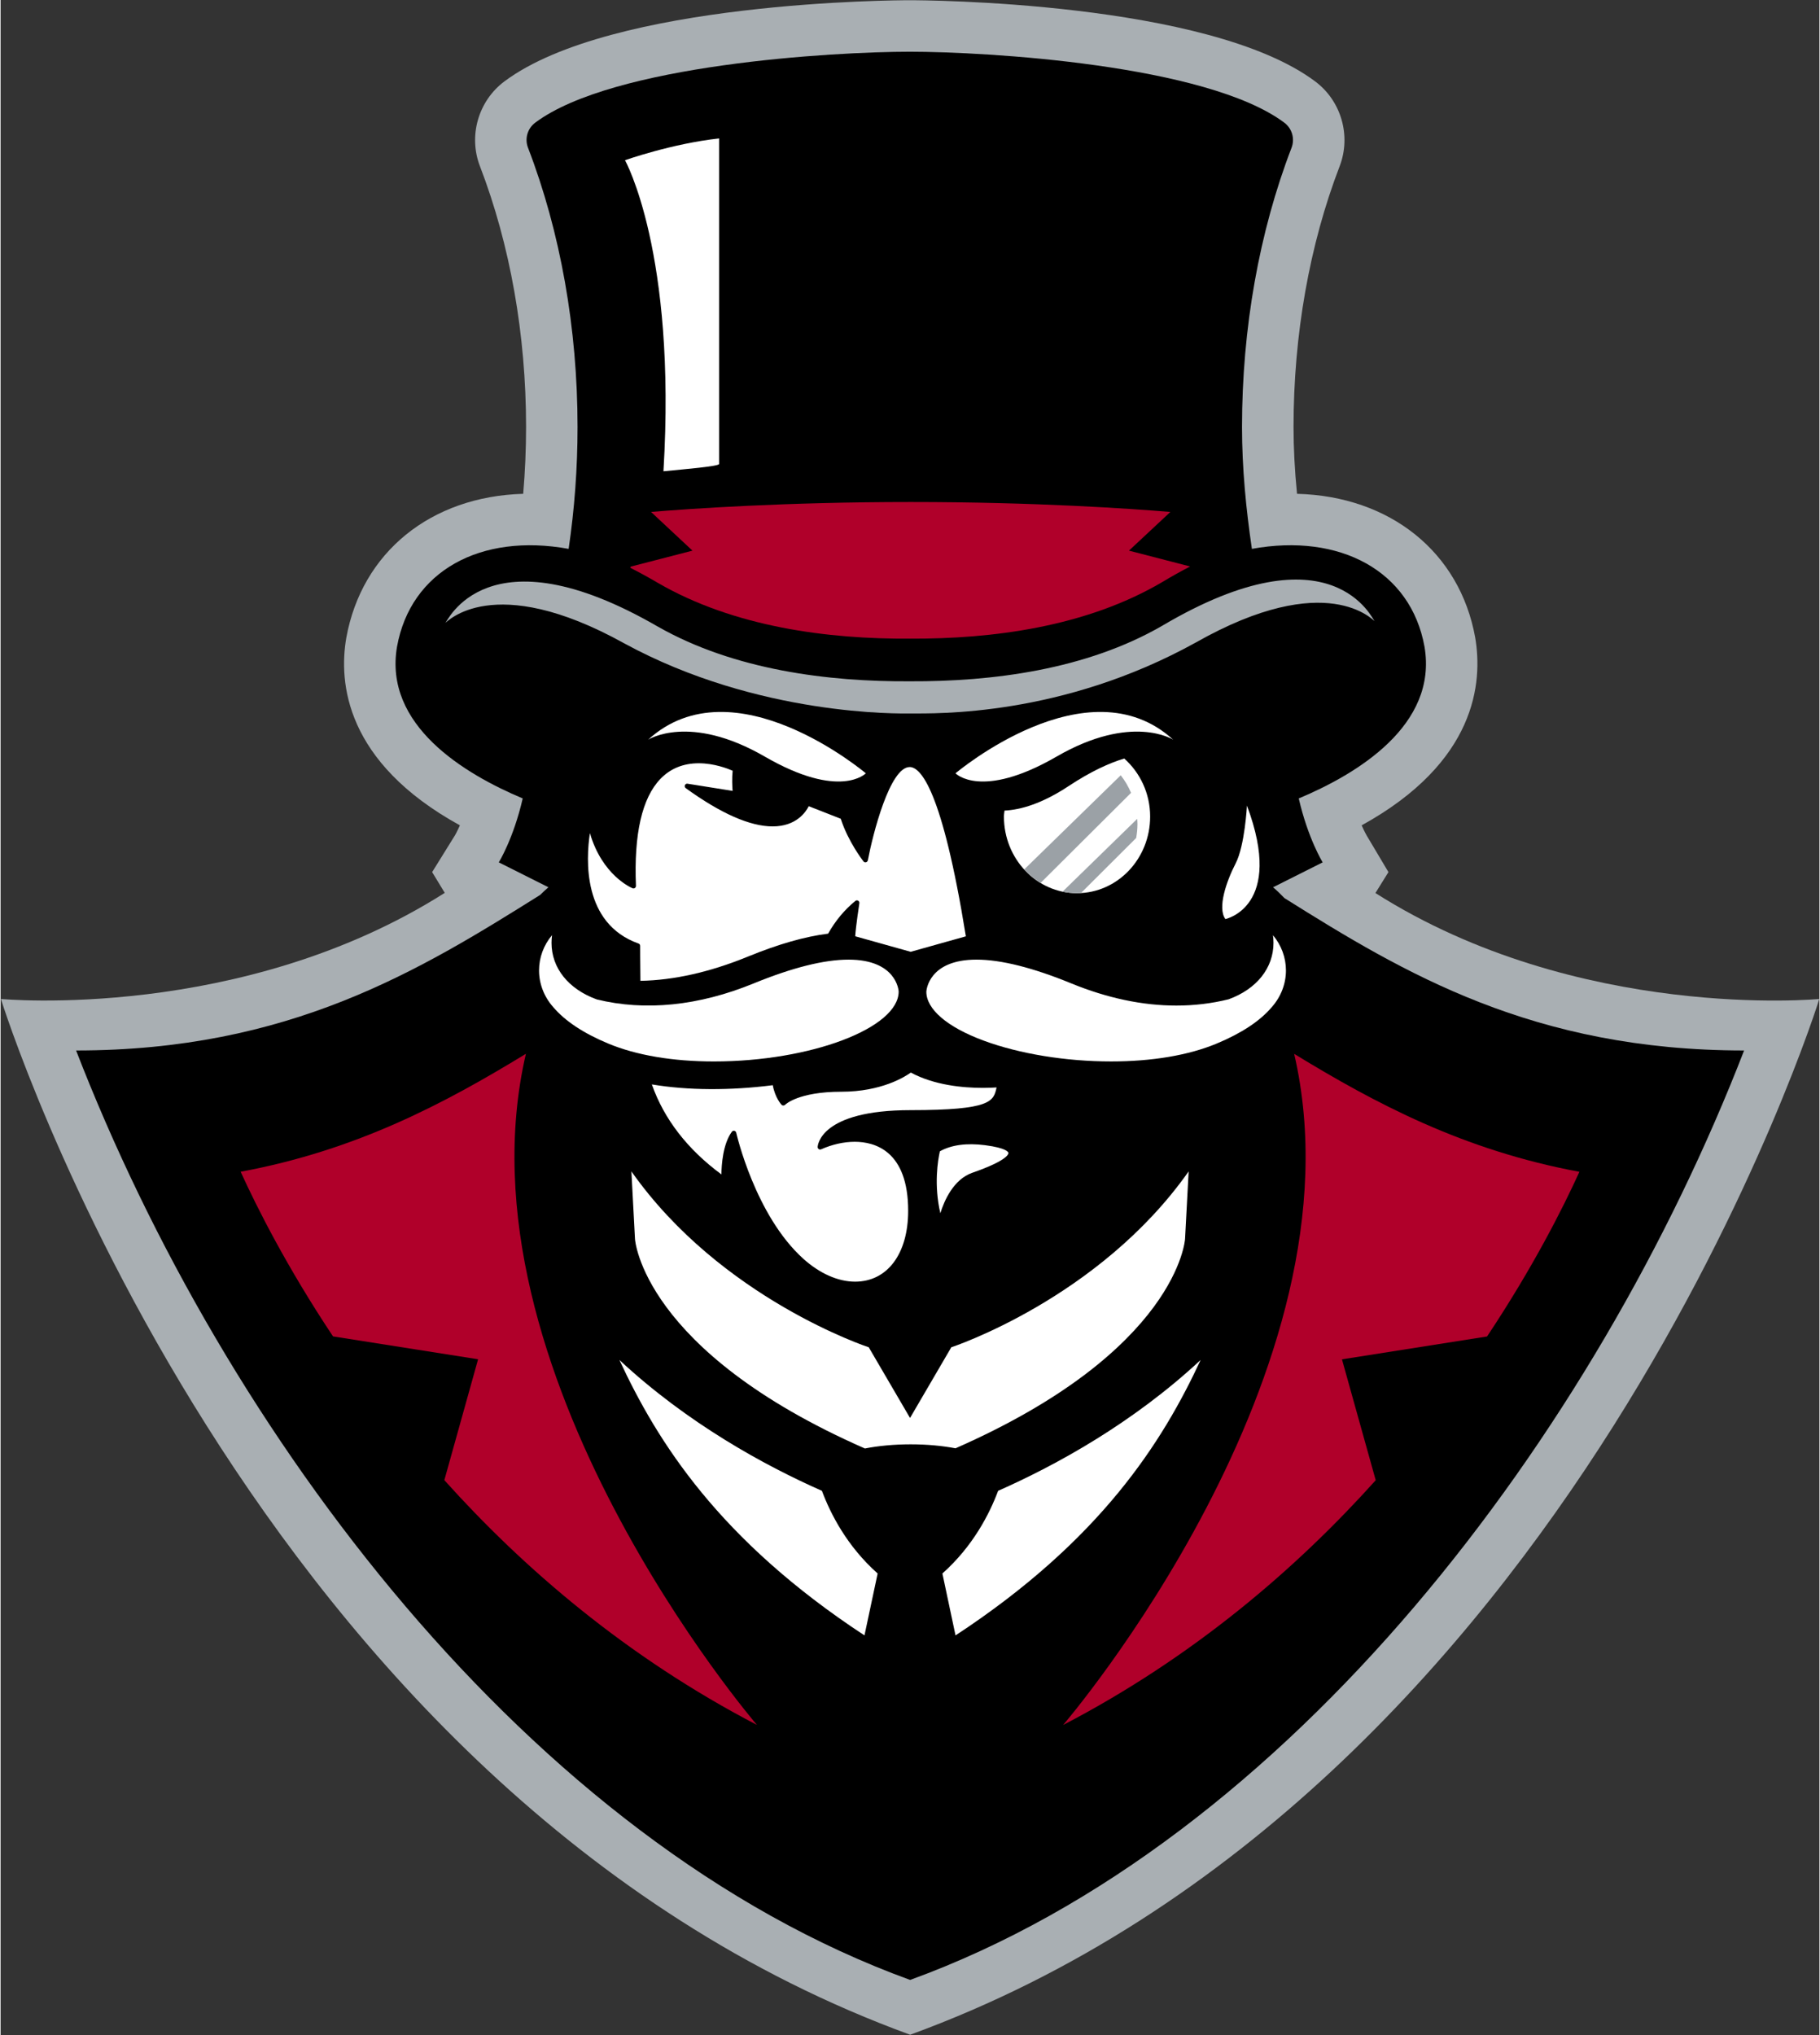 <svg xmlns="http://www.w3.org/2000/svg" height="334.367" viewBox="0 0 321.795 359.999" width="299.073"><rect x="0" y="0" width="321.795" height="359.999" fill="#333333" stroke="none"/><path d="m0 0c26.952-17.114 58.916-14.058 58.916-14.058s-32.688-105.353-120.67-137.456c-87.986 32.103-120.677 137.456-120.677 137.456s31.956-3.031 58.909 14.082l-1.675 2.756 3.042 4.9s.264.458.642 1.304c-15.236 8.386-16.098 18.961-15.078 24.882 2.057 11.366 11.223 18.77 23.48 19.115.252 2.945.381 5.915.381 8.876 0 12.227-2.118 24.188-6.119 34.591-1.559 4.031-.227 8.667 3.243 11.265 14.244 10.654 52.196 10.773 53.807 10.773 1.606 0 39.563-.119 53.802-10.774 3.462-2.583 4.801-7.214 3.25-11.255-4.003-10.412-6.121-22.373-6.121-34.6 0-2.789.151-5.726.462-8.875 12.353-.322 21.596-7.729 23.645-19.055 1.027-5.977.161-16.557-15.067-24.942.388-.873.668-1.348.672-1.359l2.884-4.846z" fill="#a9afb3" transform="matrix(1.333 0 0 -1.333 243.241 157.981)"></path><path d="m0 0c-.472.496-.969.98-1.508 1.437l6.584 3.306s-1.945 3.136-3.176 8.483c7.746 3.248 18.477 9.709 16.688 20.153-1.819 10.019-11.198 15.099-22.907 12.968-.777 5.272-1.31 10.678-1.31 16.181 0 13.06 2.272 25.87 6.573 37.047.461 1.201.071 2.563-.965 3.334-10.321 7.721-39.587 9.412-49.705 9.412-10.12 0-39.384-1.691-49.71-9.412-1.032-.771-1.425-2.133-.957-3.334 4.299-11.177 6.572-23.987 6.572-37.047 0-5.503-.405-10.911-1.183-16.183-11.706 2.133-20.962-2.947-22.775-12.968-1.796-10.442 8.938-16.903 16.681-20.151-1.228-5.347-3.175-8.483-3.175-8.483l6.587-3.306c-.383-.326-.745-.671-1.1-1.018-16.1-10.101-33.353-20.642-61.59-20.642 19.635-50.703 60.122-104.966 110.696-123.346 50.568 18.38 91.055 72.643 110.69 123.346-27.971 0-45.135 10.253-61.01 20.223" transform="matrix(1.333 0 0 -1.333 227.143 158.875)"></path><g fill="#fff"><path d="m0 0c-.025-.266-.077-.52-.077-.792 0-5.615 4.338-10.168 9.698-10.168 5.363 0 9.709 4.553 9.709 10.168 0 3.098-1.352 5.839-3.437 7.704-1.989-.602-4.433-1.706-7.376-3.654-3.527-2.335-6.356-3.152-8.517-3.258" transform="matrix(1.333 0 0 -1.333 177.618 143.396)"></path><path d="m0 0c-2.634 0-4.903-8.936-5.552-12.38-.03-.127-.124-.229-.249-.256-.124-.038-.255.012-.335.115-.084.109-2.048 2.647-3.012 5.658l-4.25 1.665c-.386-.773-1.657-2.681-4.795-2.681-2.993 0-6.874 1.71-11.529 5.077-.124.091-.174.253-.114.391.058.142.207.233.355.198l5.976-.953c-.046.586-.099 1.685.007 2.675-.599.264-2.43.991-4.499.991-2.055 0-3.767-.699-5.094-2.079-2.435-2.539-3.526-7.312-3.241-14.189.002-.11-.045-.219-.139-.28-.093-.065-.206-.08-.312-.037-.176.072-4.021 1.699-5.66 7.315-.524-3.456-.997-12.007 6.451-14.651.131-.044.219-.167.219-.306 0 0 0-2.094.033-4.645 4.429.075 9.225 1.155 14.262 3.214 4.013 1.646 7.596 2.67 10.651 3.046.969 1.718 2.185 3.179 3.618 4.344.101.089.249.099.368.031.118-.069.183-.201.161-.336-.005-.03-.481-3.157-.549-4.386l7.357-2.06 7.328 2.052c-3.153 19.537-6.023 22.467-7.456 22.467" transform="matrix(1.333 0 0 -1.333 160.842 135.691)"></path><path d="m0 0c-1.435 0-2.979-.343-4.459-.998-.104-.045-.222-.037-.32.028-.093.065-.146.173-.141.285.007.199.337 4.885 12.341 4.885 10.736 0 11 1.191 11.401 2.99 0 .009.003.017.005.023-.39-.026-1.013-.059-1.798-.059-2.674 0-6.486.357-9.583 2.034-.761-.552-3.891-2.545-9.224-2.545-5.741 0-7.443-1.714-7.458-1.73-.065-.064-.161-.095-.239-.103-.093 0-.176.036-.242.103-.035.043-.864.946-1.158 2.597-5.651-.722-11.286-.699-16.052.105 1.616-4.597 4.723-8.613 9.233-11.944.015 1.265.194 4.035 1.383 5.658.065.087.161.133.264.133.023 0 .045 0 .065-.004.129-.027.23-.126.255-.25.025-.111 2.498-10.971 8.913-16.74 2.173-1.955 4.613-3.031 6.862-3.031 4.275 0 7.045 3.689 7.045 9.402 0 7.971-4.444 9.161-7.093 9.161" transform="matrix(1.333 0 0 -1.333 151.119 201.985)"></path><path d="m0 0c-2.455.318-4.495.043-6.013-.811-.26-1.159-.816-4.43.063-8.215.514 1.659 1.742 4.501 4.255 5.374 4.739 1.645 4.792 2.525 4.781 2.622-.011.103-.211.655-3.086 1.03" transform="matrix(1.333 0 0 -1.333 174.197 202.59)"></path><path d="m0 0s-.277-5.314-1.501-7.675c-1.22-2.364-2.447-5.908-1.36-7.385 0 0 7.897 1.623 2.861 15.06" transform="matrix(1.333 0 0 -1.333 220.511 142.51)"></path><path d="m0 0s5.474 3.549 15.488-2.242c10.012-5.784 13.406-2.217 13.406-2.217s-17.525 14.838-28.894 4.459" transform="matrix(1.333 0 0 -1.333 114.565 130.857)"></path></g><path d="m0 0 12.008 11.958c-.357.843-.818 1.629-1.372 2.33l-12.81-12.496c.636-.7 1.368-1.304 2.174-1.792" fill="#9ba1a6" transform="matrix(1.333 0 0 -1.333 184.001 156.195)"></path><path d="m0 0-9.908-9.66c.624-.134 1.264-.202 1.921-.202.182 0 .355.018.532.028l7.317 7.297c.108.601.172 1.217.172 1.852 0 .229-.021.458-.034.685" fill="#9ba1a6" transform="matrix(1.333 0 0 -1.333 201.096 144.86)"></path><path d="m0 0s-5.477 3.549-15.485-2.242c-10.014-5.784-13.411-2.217-13.411-2.217s17.528 14.838 28.896 4.459" fill="#fff" transform="matrix(1.333 0 0 -1.333 207.464 130.857)"></path><path d="m0 0c-6.245-.681-12.489-2.891-12.489-2.891s6.859-12.208 5.104-41.281c2.898.285 7.241.651 7.385.955z" fill="#fff" transform="matrix(1.333 0 0 -1.333 127.121 24.489)"></path><path d="m0 0c-3.248 0-7.486-1.065-12.613-3.165-7.264-2.973-14.385-3.694-20.801-2.117-3.779 1.374-6.008 4.174-6.008 7.505 0 .343.023.684.066 1.021-1.111-1.322-1.722-2.963-1.722-4.683 0-1.769.667-3.495 1.878-4.858 1.561-1.845 4.016-3.472 7.302-4.841 3.727-1.555 8.574-2.376 14.023-2.376 12.834 0 24.527 4.424 24.527 9.284-.007.147-.299 4.23-6.652 4.23" fill="#fff" transform="matrix(1.333 0 0 -1.333 150.025 169.76)"></path><path d="m0 0c.043-.337.066-.676.066-1.017 0-3.332-2.227-6.132-5.958-7.49-2.264-.56-4.58-.833-6.934-.833-4.48 0-9.164.987-13.92 2.934-5.122 2.1-9.365 3.165-12.607 3.165-6.356 0-6.646-4.08-6.656-4.256 0-2.324 2.762-4.697 7.579-6.483 4.755-1.766 10.931-2.774 16.947-2.774 5.444 0 10.29.821 14.02 2.376 3.291 1.371 5.751 2.998 7.302 4.832 1.216 1.37 1.881 3.095 1.881 4.866 0 1.719-.613 3.357-1.72 4.68" fill="#fff" transform="matrix(1.333 0 0 -1.333 225.118 165.439)"></path><path d="m0 0c3.419.013 20.091-.451 37.918 9.42 17.486 9.897 23.62 2.831 23.739 2.824-.201.012-5.481 12.821-28.196-.601-10.111-5.847-22.593-7.422-33.466-7.372-10.868-.073-23.354 1.499-33.479 7.256-22.755 13.161-28.02.484-28.207.491.116-.006 6.238 6.994 23.748-2.714 17.842-9.717 36.709-9.308 37.943-9.304" fill="#a9afb3" transform="matrix(1.333 0 0 -1.333 160.922 126.215)"></path><path d="m0 0 5.498 5.134c-5.062.423-17.787 1.32-34.46 1.32h-.005-.01c-16.669 0-29.385-.897-34.457-1.316l5.5-5.138-8.189-2.118c-.02-.053-.04-.105-.058-.16 1.169-.594 2.382-1.252 3.662-2.005 10.124-5.868 22.611-7.471 33.479-7.397 10.872-.051 23.355 1.556 33.466 7.514 1.289.775 2.514 1.455 3.692 2.065z" fill="#b0002a" transform="matrix(1.333 0 0 -1.333 199.636 97.409)"></path><path d="m0 0c-7.642 3.375-17.842 8.955-26.879 17.366 5.023-10.821 13.199-23.866 32.527-36.553l1.747 8.217c-4.071 3.619-6.259 7.921-7.395 10.97" fill="#fff" transform="matrix(1.333 0 0 -1.333 145.314 263.73)"></path><path d="m0 0c7.637 3.375 17.838 8.955 26.88 17.366-5.027-10.821-13.205-23.866-32.533-36.553l-1.742 8.217c4.066 3.619 6.257 7.921 7.395 10.97" fill="#fff" transform="matrix(1.333 0 0 -1.333 176.487 263.73)"></path><path d="m0 0-5.477-9.379-5.481 9.379s-19.58 6.418-31.5 23.34l.476-8.978s.924-14.793 30.515-27.793c1.76.348 3.84.551 6.073.551 2.188 0 4.218-.194 5.953-.526 29.543 12.991 30.465 27.768 30.465 27.768l.478 8.978c-11.922-16.922-31.502-23.34-31.502-23.34" fill="#fff" transform="matrix(1.333 0 0 -1.333 168.205 238.337)"></path><path d="m0 0c-10.752-6.566-22.465-12.801-37.863-15.654 2.198-4.823 6.177-12.711 12.263-21.853l19.252-3.033-4.479-16.043c10.484-11.669 24.129-23.443 41.491-32.485 0 0-40.421 47.026-30.664 89.068" fill="#b0002a" transform="matrix(1.333 0 0 -1.333 92.944 186.417)"></path><path d="m0 0c6.084 9.142 10.065 17.03 12.258 21.853-15.395 2.853-27.108 9.088-37.858 15.654 9.752-42.042-30.669-89.068-30.669-89.068 17.363 9.042 31.011 20.816 41.493 32.485l-4.481 16.043z" fill="#b0002a" transform="matrix(1.333 0 0 -1.333 262.991 236.426)"></path></svg>